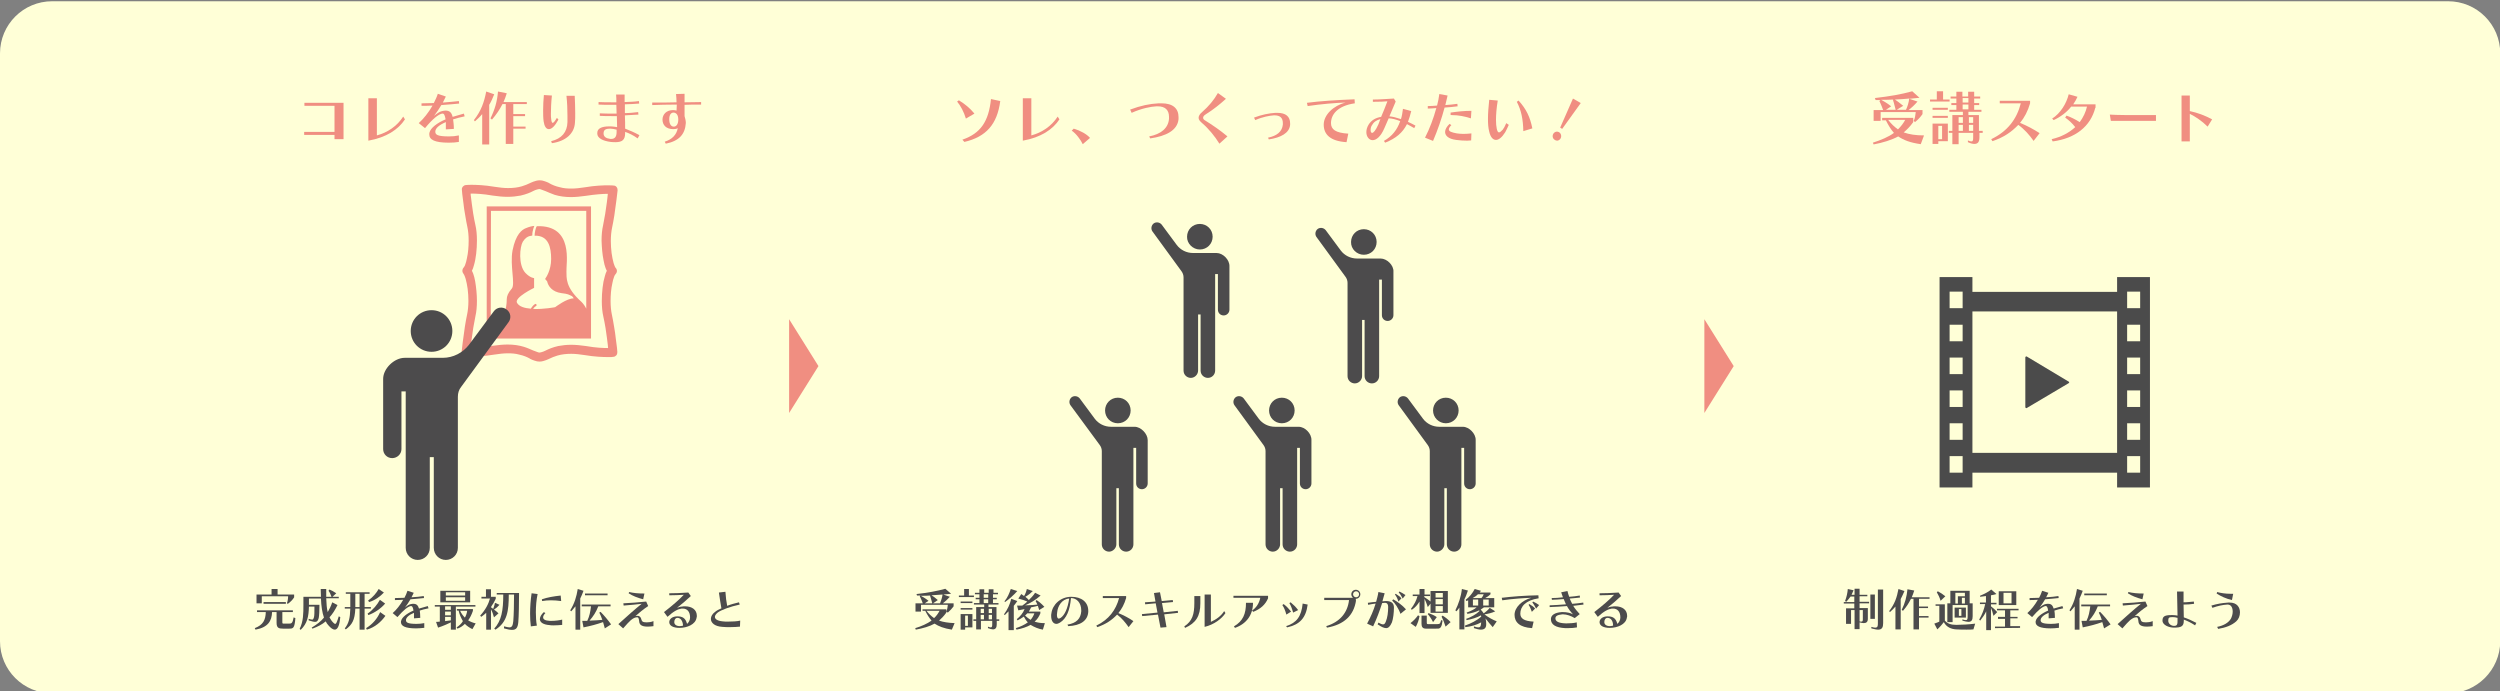 <?xml version="1.0" encoding="utf-8"?>
<!-- Generator: Adobe Illustrator 28.2.0, SVG Export Plug-In . SVG Version: 6.00 Build 0)  -->
<svg version="1.1" id="レイヤー_1" xmlns="http://www.w3.org/2000/svg" xmlns:xlink="http://www.w3.org/1999/xlink" x="0px"
	 y="0px" width="997px" height="275.7px" viewBox="0 0 997 275.7" style="enable-background:new 0 0 997 275.7;"
	 xml:space="preserve">
<rect x="0" y="0" width="997" height="275.7" fill="#808080" stroke="none"/>
<style type="text/css">
	.st0{fill:#FFFFD7;}
	.st1{fill:#F08E81;}
	.st2{fill:#4C4B4C;}
	.st3{fill:#4B4B4B;}
</style>
<path class="st0" d="M976.2,276.5H20.8C9.3,276.5,0,267.2,0,255.7V21.3C0,9.8,9.3,0.5,20.8,0.5h955.5c11.5,0,20.8,9.3,20.8,20.8
	v234.5C997,267.2,987.7,276.5,976.2,276.5z"/>
<g>
	<path class="st1" d="M679.7,127.3l11.7,18.7l-11.7,18.7V127.3z"/>
</g>
<g>
	<path class="st1" d="M314.7,127.3l11.7,18.7l-11.7,18.7V127.3z"/>
</g>
<g>
	<g>
		<path class="st1" d="M133.4,55.5v-1.7h-12.1v-1.2h12.1V42.2h-12V41H137v14.5H133.4z"/>
		<path class="st1" d="M161.5,47.6c-2.7,4.1-7.4,7.2-14.6,8.5V39.2h3.4V54c4.1-1.1,8-3.6,10.5-7.5L161.5,47.6z"/>
		<path class="st1" d="M183,56.6c-1.3,0.2-2.3,0.3-4,0.3c-5.7,0-7.8-1.2-7.8-3.3c0-0.3,0-0.5,0.1-0.8c0.4-1.7,3-3.8,6.4-5.2
			c-0.3-1.7-0.6-2.3-1.2-2.3c-0.1,0-0.1,0-0.2,0c-1.4,0.3-3.7,2-6.8,5.8l-2.5-2c1.9-1.7,3.9-4.2,5.5-7c-1.8,0.1-3.4,0.1-4.4,0.1l0-1
			h0.4c1.1,0,2.7-0.1,4.5-0.1c0.6-1.2,1.2-2.4,1.6-3.7l3.2,1.1c-0.4,0.8-0.8,1.6-1.2,2.4c2.4-0.2,4.8-0.4,6.4-0.6l0.1,1
			c-1.8,0.2-4.5,0.4-7.1,0.6c-0.9,1.5-1.8,2.9-2.9,4.3c1.1-0.9,2.2-1.7,3.2-1.9c0.5-0.1,1-0.2,1.4-0.2c1.5,0,2.4,0.7,2.8,2.5
			c1.3-0.4,3.1-0.9,4.5-1.3l0.3,1.1c-1.5,0.3-3.4,0.8-4.6,1.2c0.1,1,0.3,2.1,0.3,3.8l-3.2,0.2c0-0.7,0-1.3,0-1.8c0-0.4,0-0.7,0-1.1
			c-2.6,1.1-4.2,2.4-4.2,3.8c0,1.2,0.8,1.9,5.4,1.9c1.5,0,2.6-0.1,4-0.4V56.6z"/>
		<path class="st1" d="M192.3,57.5v-12c-0.8,1-1.8,1.9-2.9,2.9l-0.4-0.5c2.9-3.7,4.1-7.2,4.9-11.4l3.2,1.1c-0.6,1.5-1.2,2.9-2,4.2
			v15.8H192.3z M201.7,57.5v-16h-1.3c-1.2,2.3-2.4,4.1-4.2,6.2l-0.6-0.5c1.7-3.4,2.7-6.8,3-10.7l3.5,0.7c-0.3,1.1-0.9,2.6-1.3,3.5
			h9.3v0.8h-5.4v4h4.7v0.8h-4.7v4.2h4.9v0.8h-4.9v6.1H201.7z"/>
		<path class="st1" d="M222.7,47.7c-1.4,2.6-2.7,3.8-3.8,3.8c-1.1,0-1.8-1.1-2.1-3.1c-0.2-1.4-0.2-2.9-0.2-4.5c0-1.9,0.1-3.9,0.3-6
			l3.2,0.2c-0.3,2.7-0.4,5.4-0.4,7.4c0,0.7,0,1.3,0.1,1.8c0.1,1.2,0.3,1.7,0.6,1.7c0.4,0,0.9-0.7,1.7-2L222.7,47.7z M219.8,56.3
			c4.2-1,6.4-3.6,6.5-7.6c0-0.8,0-1.6,0-2.5c0-2.5-0.1-5.3-0.4-8l3.3,0c0.1,2.2,0.2,4.7,0.2,7.1c0,1.3,0,2.5-0.1,3.5
			c-0.2,4.4-3.6,7.5-9.2,8.3L219.8,56.3z"/>
		<path class="st1" d="M254.3,55.2c-1.8-1.3-3.5-2.1-5-2.6c0,0.2,0,0.4,0,0.5c0,2.6-1.1,3.6-3.8,3.6c-0.6,0-1.3,0-2-0.1
			c-3.1-0.4-5.2-1.5-5.3-3.2c0-0.1,0-0.2,0-0.4c0-1.7,1.6-2.6,4.8-2.6h0.6c0.8,0,1.8,0.2,2.5,0.3l-0.1-4.4c-0.7,0-1.4,0-2.1,0
			c-1.6,0-3.1,0-4.7-0.1v-1c1.8,0.1,3.4,0.1,5.4,0.1h1.3l-0.1-3.5c-0.8,0-1.5,0-2.2,0c-1.8,0-3.3,0-4.9-0.1v-1
			c1.8,0.1,3.6,0.1,5.7,0.1h1.4c0-1.1,0-2-0.1-3.1h3.4v3c2.2-0.1,3.6-0.1,5.7-0.4l0.1,1c-1.9,0.2-3.5,0.2-5.7,0.3c0,1.2,0,2.2,0,3.5
			c1.9,0,3.4-0.2,5.3-0.4l0.1,1c-1.9,0.1-3.4,0.2-5.4,0.3c0.1,1.9,0.1,3.5,0.1,5.3c1.8,0.7,3.5,1.4,5.7,2.6L254.3,55.2z M245.9,51.7
			c-0.8-0.2-1.8-0.4-2.5-0.4c-1.6,0-2.7,0.3-2.7,1.9c0,1.4,1.1,2,2.7,2.2c0.1,0,0.3,0,0.4,0c1.4,0,2.1-0.9,2.1-2.7V51.7z"/>
		<path class="st1" d="M265.1,56.5c2.9-0.9,4.7-2.7,5.2-5.4c-0.4,0.3-1.1,0.4-1.8,0.4c-2.9,0-4.3-1.7-4.3-3.8c0-2.1,1.6-3.8,4.2-3.8
			c0.6,0,1,0.1,1.4,0.2c0-0.7,0.1-1.5,0.1-2.2v-0.2c-3.8,0-7.1,0.1-9.8,0.2v-1h1.1c2.4,0,5.3,0,8.6-0.1c0-1.1-0.1-2.2-0.2-3.3
			l3.4-0.1c0,0.9,0,1.9,0,3.4c2.8,0,4.6-0.1,6.6-0.1v1h-1.1c-1.6,0-3.3,0-5.5,0.1v1.4c0,1.1,0,2,0,3.1c0.2,0.7,0.5,1.8,0.5,2.6v0.2
			c-0.3,4.4-2.6,7.1-8,8.2L265.1,56.5z M266.9,47.7c0,1.7,0.7,2.8,1.8,2.8c1.1,0,1.8-1.1,1.8-2.8c0-1.9-0.8-2.7-1.8-2.8h-0.1
			c-1,0-1.7,0.9-1.7,2.6V47.7z"/>
	</g>
	<g>
		<g>
			<path class="st1" d="M194.1,135h41.6v-0.9V82.3h-41.6C194.1,82.3,194.1,135,194.1,135z M195.8,84.1h38v39c-0.5-1-1.1-1.9-1.9-2.7
				c-6.6-5.9-5.9-9.7-6-12.1c-0.2-3.1,3.1-18.6-11.8-18.1c-0.5,0.6-0.9,2.7-0.9,3.8c5.6-0.2,6.6,4.7,6.6,9.3s-2.2,7.6-2.2,7.6
				c-0.1,0.3-0.3,0.2-0.1,0.5c0,0,0.3,0.4,0.7,0.8c0.4,1.9,2,4.2,5.7,4.7c2.7,0.3,2.9,0.6,4.2,1.2c0.3,0.3,0.6,0.6,0.7,0.9
				c-2.7-0.1-7.4,3.5-7.4,3.5s-4.6,0.9-8.8,0.7c0.3-0.5,0.7-0.9,1.2-1.2c0.2-0.1,0.3-0.4,0.1-0.6c-0.1-0.2-0.4-0.3-0.6-0.1
				c-0.6,0.4-1.1,1-1.5,1.6l-0.1,0.2c-2.5-0.2-4.6-0.8-5.5-2.3c-1.3-2.1,6.8-6,6.8-6v-3.9c0,0-1.5,0-3.5-2.1
				c-2.9-3.2-2.2-10.4-1-12.4c1.9-3,3.9-2.1,3.8-2.6c-0.1-1.7,0.8-3.7,0.8-3.7c-0.6,0-2,0.3-3.4,0.9c-1.5,0.6-4,2.3-5.3,8.9
				c-1.1,6.1,1.2,13.4-0.3,15.2c-1.5,1.7-2,3.1-2,4.2c0,2.1-0.4,4.2-0.7,4.4c-0.2,0.2-2.5,3.6-2.8,9.3h-2.9L195.8,84.1L195.8,84.1z"
				/>
			<path class="st1" d="M244.9,130.3c-0.3-1.9-0.6-3.5-0.9-4.9c-0.3-1.4-0.5-3.3-0.5-5.3c0-2.4,0.2-5,0.7-7.1c0.2-1,0.4-1.9,0.7-2.6
				c0.1-0.3,0.2-0.6,0.4-0.8c0.1-0.2,0.2-0.3,0.2-0.3c0.7-0.7,0.7-1.8,0-2.5c0,0-0.1-0.1-0.2-0.3c-0.2-0.4-0.4-1-0.6-1.6
				c-0.3-1.1-0.6-2.5-0.8-4c-0.2-1.6-0.3-3.3-0.3-4.8c0-2,0.2-3.9,0.5-5.3c0.3-1.4,0.6-3,0.9-4.9c0.7-4.6,1.2-9.1,1.3-10
				c0-0.5-0.1-0.9-0.4-1.3c-0.3-0.4-0.7-0.6-1.2-0.6c0,0-0.7-0.1-2.1-0.1c-2,0-5.3,0.1-9.4,0.8c-1.9,0.3-3.7,0.5-5.3,0.5
				s-3.1-0.1-4.5-0.5c-1.9-0.4-3.2-1-4.3-1.6L219,73c-0.6-0.3-1.1-0.5-1.7-0.7c-0.8-0.3-1.4-0.4-2.1-0.4c-0.5,0-1,0.1-1.4,0.2
				c-0.8,0.2-1.5,0.5-2.2,0.8l-0.2,0.1c-1,0.5-2,0.9-3.3,1.3c-1.7,0.5-3.5,0.7-5.5,0.7c-1.6,0-3.4-0.2-5.3-0.5
				c-4.1-0.7-7.4-0.8-9.4-0.8c-1.4,0-2.1,0.1-2.1,0.1c-0.5,0-0.9,0.3-1.2,0.6c-0.3,0.4-0.5,0.8-0.4,1.3c0,0.4,0.2,2.5,0.6,5.2
				c0.2,1.7,0.4,3.4,0.7,4.8c0.3,1.9,0.6,3.5,0.9,4.9s0.5,3.3,0.5,5.3c0,2.4-0.2,5-0.7,7.1c-0.2,1-0.4,1.9-0.7,2.6
				c-0.1,0.3-0.2,0.6-0.4,0.8c-0.1,0.2-0.2,0.3-0.2,0.3c-0.3,0.3-0.5,0.8-0.5,1.3s0.2,0.9,0.5,1.3c0,0,0.1,0.1,0.2,0.3
				c0.2,0.4,0.4,1,0.6,1.6c0.3,1.1,0.6,2.5,0.8,4c0.2,1.6,0.3,3.3,0.3,4.8c0,2-0.2,3.9-0.5,5.3c-0.3,1.4-0.6,3-0.9,4.9
				c-0.7,4.6-1.2,9.1-1.3,10c0,0.5,0.1,0.9,0.4,1.3c0.3,0.4,0.7,0.6,1.2,0.6c0.3,0,1,0.1,2.1,0.1c2,0,5.2-0.1,9.4-0.8
				c1.9-0.3,3.7-0.5,5.3-0.5s3.1,0.1,4.5,0.5c1.9,0.4,3.2,1,4.3,1.6l0.1,0.1c0.6,0.3,1.1,0.5,1.7,0.7c0.8,0.3,1.4,0.4,2.1,0.4
				c0.5,0,1-0.1,1.4-0.2c0.8-0.2,1.5-0.5,2.2-0.8l0.2-0.1c1-0.5,2-0.9,3.3-1.3c1.7-0.5,3.5-0.7,5.5-0.7c1.6,0,3.4,0.2,5.3,0.5
				c4.1,0.7,7.4,0.8,9.4,0.8c1.1,0,1.8,0,2.1-0.1c0.5,0,0.9-0.3,1.2-0.6c0.3-0.4,0.4-0.8,0.4-1.3c0-0.4-0.2-2.5-0.6-5.2
				C245.4,133.5,245.2,131.8,244.9,130.3z M240.7,103.8c0.2,1.2,0.5,2.3,0.8,3.1c0.2,0.4,0.3,0.8,0.5,1.1c-0.3,0.6-0.6,1.3-0.8,2.2
				c-0.4,1.3-0.7,2.8-0.9,4.6c-0.2,1.7-0.3,3.6-0.3,5.3c0,2.3,0.2,4.4,0.6,6.1c0.3,1.3,0.6,2.9,0.9,4.7c0.4,2.5,0.7,5.1,0.9,6.7
				c0,0.4,0.1,0.8,0.1,1.2c-1.9,0-4.9-0.1-8.8-0.8c-2.1-0.3-4.1-0.5-5.9-0.5c-1.9,0-3.6,0.2-5.2,0.5c-2.2,0.5-3.8,1.2-5,1.8
				c-0.6,0.3-1.1,0.5-1.5,0.6c-0.4,0.1-0.7,0.2-0.9,0.2s-0.3,0-0.6-0.1c-0.4-0.1-1-0.4-1.6-0.6l-0.3-0.1c-1-0.4-2.2-1-3.8-1.5
				c-2-0.6-4.1-0.9-6.5-0.9c-1.8,0-3.8,0.2-5.9,0.5c-3.9,0.6-6.9,0.8-8.8,0.8c0.1-0.9,0.2-2.1,0.4-3.5c0.3-2.6,0.9-6.2,1.5-9.1
				c0.4-1.7,0.6-3.8,0.6-6.1c0-2.6-0.3-5.4-0.7-7.8c-0.2-1.2-0.5-2.3-0.8-3.1c-0.2-0.4-0.3-0.8-0.5-1.1c0.3-0.6,0.6-1.3,0.8-2.2
				c0.4-1.3,0.7-2.9,0.9-4.6c0.2-1.7,0.3-3.5,0.3-5.3c0-2.3-0.2-4.4-0.6-6.1c-0.3-1.3-0.6-2.9-0.9-4.7c-0.4-2.5-0.7-5.1-0.9-6.7
				c-0.1-0.4-0.1-0.8-0.1-1.2l0,0c1.9,0,4.9,0.1,8.8,0.8c2.1,0.3,4.1,0.5,5.9,0.5c1.9,0,3.6-0.2,5.2-0.5c2.2-0.5,3.9-1.2,5-1.8
				c0.6-0.3,1.1-0.5,1.5-0.6c0.4-0.1,0.7-0.2,0.9-0.2c0.2,0,0.3,0,0.6,0.1c0.4,0.1,1,0.4,1.6,0.6l0.3,0.1c1,0.4,2.2,1,3.7,1.5
				c2,0.6,4.1,0.9,6.5,0.9c1.8,0,3.8-0.2,5.9-0.5c3.9-0.6,6.9-0.8,8.8-0.8c-0.1,0.9-0.2,2.1-0.4,3.5c-0.3,2.6-0.9,6.2-1.5,9.1
				c-0.4,1.7-0.6,3.8-0.6,6.1C240,98.7,240.2,101.4,240.7,103.8z"/>
		</g>
		<g>
			<path class="st2" d="M180.4,132c0-4.6-3.7-8.3-8.3-8.3s-8.3,3.7-8.3,8.3s3.7,8.3,8.3,8.3S180.4,136.6,180.4,132z"/>
			<path class="st2" d="M152.8,151.1v28c0,2,1.6,3.6,3.6,3.6s3.7-1.6,3.7-3.6v-23h1.7v62.4c0,2.6,2.1,4.8,4.8,4.8
				c2.6,0,4.8-2.1,4.8-4.8v-36.2h1.6v36.2c0,2.6,2.1,4.8,4.8,4.8c2.6,0,4.8-2.1,4.8-4.8v-60.3c0-1.4,0.4-2.8,1.3-3.9l18.9-25.8
				c1.2-1.6,0.9-3.9-0.8-5.1c-1.6-1.2-3.9-0.9-5.1,0.8l-9.8,13.2c-2.5,3.3-6.4,5.3-10.5,5.3h-15.2
				C157.2,142.7,152.8,147,152.8,151.1z"/>
		</g>
	</g>
	<g>
		<path class="st2" d="M112.9,250.7c-1.6,0-2.6-0.2-2.6-2.3v-4.3h-1.8c-0.1,3.5-1.6,6.1-6.6,7l-0.3-0.6c3.4-1.3,4.3-3.3,4.4-6.4
			h-3.5v-0.7h14.3v0.7h-4.2v4.1c0,0.5,0.2,0.5,0.6,0.5h2.1c1,0,1.4-0.2,1.8-2.5l0.7,0.3c-0.3,4.1-0.9,4.2-2.5,4.2H112.9z
			 M114.4,240.6c0.3-0.7,0.5-1.8,0.5-2.8h-10.5v2.8h-2.1v-3.5h6v-2.2h2.4v2.2h6.6v1.1c-0.5,0.9-1.5,1.9-2.5,2.6L114.4,240.6z
			 M105.1,240.8v-0.7h8.9v0.7H105.1z"/>
		<path class="st2" d="M135.7,246.1c-0.3,3.5-1.1,5-2.2,5c-0.7,0-1.6-0.6-2.6-1.8c-0.4-0.4-0.7-0.9-1-1.5c-1.4,1.2-3.1,2.1-5.3,2.9
			l-0.3-0.4c2.1-1.3,3.7-2.5,4.9-4c-0.7-2-1.1-4.6-1.2-7.6h-4.8v2.5h4.2c0,2.2-0.1,4.4-0.3,5.3c-0.3,1-0.6,1.5-1.4,1.5
			c-0.6,0-1.4-0.2-2.6-0.6v-0.6c0.7,0.2,1.1,0.3,1.4,0.3c0.4,0,0.5-0.3,0.7-0.9c0.2-0.8,0.2-2,0.2-4.3h-2.2
			c-0.1,3.9-0.6,6.7-3.3,9.3l-0.4-0.4c1.5-3,1.5-6.2,1.5-9.6V238h7c0-1-0.1-2-0.1-3.1h2.2c0,1.1,0,2.2,0,3.1h2.1
			c-0.3-0.9-0.7-1.8-1.2-2.4l0.4-0.5c0.9,0.4,1.7,0.8,2.7,1.5l-1.5,1.4h2.5v0.6h-5c0.1,2.2,0.2,4.1,0.6,5.5c0.7-1.2,1.3-2.4,1.8-3.9
			l2.1,1.1c-1,2-2,3.6-3.2,4.9c0.4,0.7,0.8,1.4,1.4,2c0.4,0.4,0.6,0.6,0.9,0.6c0.4,0,0.7-0.8,1.4-3L135.7,246.1z"/>
		<path class="st2" d="M143.4,251.1v-8.4h-1.7c-0.2,4.7-1.3,6.4-3.8,8.3l-0.4-0.4c1.6-2,2.1-4.1,2.2-7.9h-2.2v-0.6h2.2v-5.3h-1.8
			v-0.6h9.5v0.6h-2v5.3h2.5v0.6h-2.5v8.4H143.4z M143.4,236.8h-1.7v4.1c0,0.4,0,0.8,0,1.2h1.7V236.8z M146,250.5
			c2.5-1.5,4.5-3.8,5.6-6.4l2.1,1.5c-1.7,2.4-4.2,4.6-7.4,5.5L146,250.5z M146.6,244.7c2.1-1.4,3.9-3.6,4.9-5.5l2.1,1.5
			c-1.7,2-4.2,3.7-6.7,4.6L146.6,244.7z M146.8,239.5c1.9-1.3,3.4-3.1,4.2-4.6l2.1,1.4c-1.4,1.5-3.5,3.1-5.9,3.8L146.8,239.5z"/>
		<path class="st2" d="M168.9,250.4c-1,0.1-1.8,0.2-3,0.2c-4.4,0-6-1-6-2.5c0-0.2,0-0.4,0.1-0.6c0.3-1.3,2.3-2.9,4.9-4
			c-0.2-1.3-0.5-1.8-0.9-1.8c-0.1,0-0.1,0-0.2,0c-1.1,0.2-2.8,1.5-5.3,4.4l-1.9-1.6c1.5-1.3,3-3.2,4.2-5.3c-1.4,0.1-2.6,0.1-3.3,0.1
			l0-0.8h0.3c0.8,0,2.1-0.1,3.5-0.1c0.5-0.9,0.9-1.9,1.2-2.8l2.5,0.8c-0.3,0.6-0.6,1.3-0.9,1.8c1.9-0.1,3.7-0.3,4.9-0.5l0.1,0.8
			c-1.4,0.2-3.4,0.3-5.4,0.5c-0.7,1.2-1.4,2.2-2.2,3.3c0.8-0.7,1.7-1.3,2.4-1.4c0.4-0.1,0.7-0.1,1-0.1c1.2,0,1.8,0.6,2.2,1.9
			c1-0.3,2.4-0.7,3.5-1l0.3,0.9c-1.2,0.2-2.6,0.6-3.5,0.9c0.1,0.8,0.2,1.6,0.2,2.9l-2.5,0.2c0-0.5,0-1,0-1.4c0-0.3,0-0.6,0-0.8
			c-2,0.8-3.2,1.9-3.2,2.9c0,0.9,0.6,1.5,4.2,1.5c1.2,0,2-0.1,3.1-0.3V250.4z"/>
		<path class="st2" d="M179.8,251.1v-2.9c-2.8,1.4-5.1,2.1-5.1,2.1l-0.8-2.3c0,0,0.9,0,1.5-0.1v-6h-2v-0.6h16.2v0.6h-7.8v9.2H179.8z
			 M175.6,240.2v-4.6h11.9v4.6H175.6z M179.8,241.8h-2.3v1.4h2.3V241.8z M179.8,243.9h-2.3v1.5h2.3V243.9z M179.8,246h-2.3v1.7
			c0.6-0.1,1.6-0.2,2.3-0.3V246z M185.5,236.2h-7.7v1.3h7.7V236.2z M185.5,238.2h-7.7v1.4h7.7V238.2z M188.4,250.9
			c-1.1-0.5-2.4-1.4-3-2.1c-0.9,0.9-2,1.6-3,1.9l-0.3-0.5c1-0.6,2.1-1.7,2.5-2.5c-0.7-1.2-1.4-2.7-1.7-4.2h-0.7v-0.6h6.4v0.7
			c-0.5,1.5-1.1,2.7-1.9,3.8c0.8,0.5,2,1,3,1.2L188.4,250.9z M183.5,243.6c0.5,1.1,1.2,2,1.9,2.7c0.4-0.7,0.8-1.7,0.9-2.7H183.5z"/>
		<path class="st2" d="M193.9,251.1v-6.7c-0.6,0.5-1.2,1.1-2,1.6l-0.4-0.5c2.1-2.3,3.3-4.6,3.9-6.8h-3.4V238h1.8v-3h2v3h1.9v0.8
			c-0.5,1.1-1.1,2.1-1.8,3.1v0.4l0.8,0.5c0.3-0.9,0.6-1.7,0.7-2.4l1.8,0.8c-0.7,0.8-1.4,1.4-2.2,1.9c0.6,0.4,1.2,0.9,1.8,1.5
			l-1.8,1.6c-0.3-1.2-0.7-2.3-1.2-3.2v8.1H193.9z M201.1,249.8c0.9,0.2,1.5,0.4,2,0.4c1.1,0,1.4-0.7,1.6-2.5
			c0.2-2.4,0.3-6.9,0.3-10.6h-2.1c0,6.6-0.6,11-5.3,14l-0.5-0.4c2.9-3.2,3.6-7.2,3.6-13.6h-2.6v-0.6h8.9c0,4-0.1,9.3-0.3,11.6
			c-0.2,2.2-0.8,3.1-2.5,3.1c-0.8,0-1.8-0.2-3.2-0.6V249.8z"/>
		<path class="st2" d="M211.7,249.8c-0.2-1.5-0.3-3.2-0.3-5c0-2.7,0.2-5.5,0.6-8.2l2.4,0.3c-0.5,2.3-0.7,4.8-0.7,7.3
			c0,1.8,0.1,3.7,0.4,5.3L211.7,249.8z M224.3,249.2c-1.1,0.1-2.3,0.2-3.6,0.2c-0.5,0-1,0-1.5-0.1c-2.7-0.2-3.9-1.2-3.9-2.4
			c0-0.9,0.6-1.9,1.6-2.8l0.6,0.4c-0.6,0.6-0.9,1.2-0.9,1.7c0,0.8,0.8,1.3,2.6,1.4c0.2,0,0.5,0,0.7,0c1.5,0,3.1-0.2,4.3-0.5V249.2z
			 M223.8,239.7c-1.4-0.2-2.8-0.3-4.1-0.3c-1.2,0-2.4,0.1-3.5,0.3l-0.1-0.7c2.3-0.8,4.8-1.2,7.5-1.5L223.8,239.7z"/>
		<path class="st2" d="M229.5,251.1v-9.3c-0.5,0.6-1.1,1.3-1.7,2l-0.4-0.4c1.7-2.7,2.5-5.4,3-8.5l2.3,0.7c-0.4,1.1-0.8,2.1-1.3,3.1
			v12.4H229.5z M241.2,250.6c-0.2-0.9-0.5-1.7-0.7-2.5c-2.6,0.9-4.8,1.5-7.8,2.1l-0.5-2.6h2c0.9-1.9,1.2-3.5,1.5-5.8h-3.7v-0.7h11.5
			v0.7h-4.9c-0.9,2.3-2,4-3.5,5.7c1.9-0.1,3.4-0.1,5.1-0.3c-0.4-1.1-0.7-2-1.2-2.9l0.5-0.3c1.3,1.3,3,3.3,4.2,5L241.2,250.6z
			 M233.3,237.4v-0.7h9v0.7H233.3z"/>
		<path class="st2" d="M260.7,249.7c-0.7,0.1-1.8,0.2-2.4,0.2c-2.5,0-3.3-0.8-3.4-2.1c-0.1-1.2-0.4-1.6-0.6-1.6c-0.1,0-0.2,0-0.4,0
			c-0.6,0-1.3,0.3-2.3,1.1c-0.7,0.6-1.7,1.7-3.1,3.3l-1.9-1.7c3.4-3.1,6.8-6.1,9.3-8.1c-1.5,0.2-4.6,0.5-7.2,0.7l-0.1-0.9
			c2.7-0.1,6.2-0.4,9.1-0.7l0.8,1.8c-1.7,1.1-3.8,2.8-5.1,4c0.3-0.1,0.6-0.1,0.8-0.1c0.2,0,0.5,0,0.6,0.1c0.5,0.2,0.8,0.6,1,1.4
			c0.2,0.7,0.5,1.1,2.1,1.1c0.7,0,1.8-0.1,2.7-0.5V249.7z M256.5,239c-2.3-0.6-4.3-1.4-5.8-2.4l0.2-0.5c1.7,0.4,3.6,0.6,6.1,0.6
			L256.5,239z"/>
		<path class="st2" d="M264.8,244.1c3.6-2.8,6-4.9,7.9-6.9c-1.4,0.1-3.9,0.2-5.8,0.2v-0.8c2,0,5.1-0.1,7.6-0.3l1,1.4
			c-1.9,1.8-3.7,3.3-5.5,4.7c0.7-0.3,1.4-0.5,2-0.5c0.4-0.1,0.8-0.1,1.2-0.1c2.8,0,4.7,1.4,4.7,3.8c0,0.2,0,0.5-0.1,0.7
			c-0.4,2.8-3.9,4.1-6.8,4.1c-2.6,0-4.1-0.9-4.1-2.3c0-1.2,1.2-2.3,3.2-2.3c2.1,0,3.3,0.7,3.9,3c0.7-0.6,1.2-1.5,1.2-2.6
			c0-2.3-1.2-3.5-2.9-3.5c-0.1,0-0.3,0-0.5,0c-1.4,0.2-3.1,1-5.6,3.3L264.8,244.1z M270.2,246.4c-0.8,0-1.3,0.7-1.3,1.7
			c0,1,0.9,1.6,2.2,1.6c0.4,0,0.8-0.1,1.3-0.2C272.3,247.6,271.4,246.4,270.2,246.4z"/>
		<path class="st2" d="M295.1,249.9c-1,0.1-2.4,0.2-3.9,0.2c-1.1,0-2.2,0-3.1-0.1c-3.1-0.2-4.6-1.6-4.6-3.2c0-1,0.6-2,1.7-2.8
			c0.6-0.5,1.5-1,2.5-1.4c-0.3-1.7-0.7-4.1-1-6.3l2.6-0.3c0.1,1.9,0.4,4.2,0.7,5.6c1.5-0.6,3.1-1,4.7-1.4l0.3,0.9
			c-3.8,0.8-7.5,2.2-8.8,3.2c-0.7,0.6-1.1,1.2-1.1,1.7c0,0.9,1,1.6,3.1,1.8c0.6,0.1,1.3,0.1,2.1,0.1c1.8,0,3.7-0.1,4.9-0.4
			L295.1,249.9z"/>
	</g>
</g>
<g>
	<g>
		<path class="st1" d="M385.2,47.3c-0.8-2.7-2.1-5.1-3.5-6.8l0.7-0.5c2.3,1.4,4.4,3.1,6.2,5.3L385.2,47.3z M383.8,55.7
			c7.3-2.5,10.5-7.3,11.4-16.2l3.7,0.8c-1.2,9.3-5.7,14.3-14.3,16.3L383.8,55.7z"/>
		<path class="st1" d="M422.5,47.6c-2.7,4.1-7.4,7.2-14.6,8.5V39.2h3.4V54c4.1-1.1,8-3.6,10.5-7.5L422.5,47.6z"/>
		<path class="st1" d="M431.8,57.5c-0.8-1.7-2.6-4.2-4.4-5.4l0.8-0.8c2.7,0.8,5.2,2.2,6.5,3.7L431.8,57.5z"/>
		<path class="st1" d="M458.3,54.4c4.7-0.9,7.6-3.3,7.9-7c0-0.3,0-0.5,0-0.8c0-2.7-1.5-4.2-4.5-4.2c-0.2,0-0.3,0-0.5,0
			c-2.2,0.1-5.9,0.8-9.9,2.6l-0.6-1.3c4.3-1.6,7.7-2.3,11.4-2.5c0.4,0,0.7,0,1.1,0c4.5,0,6.8,2,6.8,5.5c0,0.3,0,0.5,0,0.8
			c-0.4,4.5-5,6.8-11.3,7.7L458.3,54.4z"/>
		<path class="st1" d="M486.3,57.3c-1.8-2.9-4.2-5.9-7-8.3c-0.8-0.7-1.3-1.3-1.3-2s0.4-1.5,1.5-2.4c2.6-2.3,4.6-4.7,6.2-7.5l3.2,2.3
			c-2.3,2.1-5,4.3-8.2,6.3c-0.6,0.4-0.9,0.8-0.9,1.3c0,0.4,0.3,0.8,0.9,1.1c2.6,1.6,6.1,4,8.8,6.3L486.3,57.3z"/>
		<path class="st1" d="M505.7,54.9c3.5-0.7,5.6-2.4,5.9-5.2c0-0.2,0-0.4,0-0.6c0-2-1-3.1-3.3-3.1H508c-1.6,0.1-4.5,0.6-7.4,1.9
			l-0.5-1c3.2-1.2,5.8-1.7,8.5-1.9c0.3,0,0.5,0,0.8,0c3.4,0,5.1,1.5,5.1,4.2c0,0.2,0,0.4,0,0.6c-0.3,3.3-3.8,5.1-8.5,5.8L505.7,54.9
			z"/>
		<path class="st1" d="M537,56.7c-6.5-0.4-9.1-3.1-9.1-7c0-3.9,3.9-7.6,8.7-8.8c-3.9,0.1-9.7,0.6-15.1,1.4l-0.3-1.3
			c5.3-0.7,11.8-1.1,19-1.4l0.1,1.6c-6.9,1-9.5,4.5-9.5,7.9c0,2.5,1.8,3.9,6.9,4.2L537,56.7z"/>
		<path class="st1" d="M564,51.1c-1-0.6-2-1.1-2.9-1.6c-1.7,3.4-4.4,5.7-8.7,7.4l-0.5-0.7c3.2-1.8,5.3-4.4,6.5-7.9
			c-1.8-0.7-3.3-1.1-4.6-1.1c-0.5,1.2-1.1,2.5-1.7,3.9c-1.5,3.5-3.3,4.8-4.7,4.8c-1.4,0-2.5-1.4-2.5-3.2c0-1,0.3-2,0.9-3
			c1-1.6,2.6-2.7,5-3.1c0.8-1.9,1.6-3.8,2.5-6.2c-1.1,0.1-3,0.2-5.8,0.2v-0.9c2.6,0,4.7-0.2,8.4-0.4l0.7,1.2l-2.5,5.9
			c1.3,0.1,2.8,0.5,4.6,1.1c0.4-1.2,0.6-2.6,0.8-4.1l3.3,0.9c-0.4,1.6-0.8,3-1.3,4.3c1,0.4,2,1,3,1.5L564,51.1z M550.5,47.5
			c-1.6,0.4-2.7,1.2-3.4,2.5c-0.4,0.6-0.5,1.3-0.5,1.9s0.2,1.1,0.6,1.1c0.5,0,1.4-0.9,2.5-3.4L550.5,47.5z"/>
		<path class="st1" d="M568.3,54.9c1.8-3.5,3.4-7.7,4.5-11.8c-1.2,0.1-2.5,0.2-3.4,0.2l0-1h0.3c1,0,2.1-0.1,3.4-0.2
			c0.4-1.5,0.7-3,0.9-4.6l3.3,0.6c-0.3,1.2-0.6,2.5-0.9,3.8c1.7-0.1,3.4-0.3,4.8-0.5l0.1,1c-1.6,0.2-3.5,0.4-5.2,0.5
			c-1.2,4.5-2.8,9.1-4.6,13.3L568.3,54.9z M586.7,56c-0.5,0-1,0.1-1.6,0.1c-1.4,0-3-0.1-4.4-0.3c-3.1-0.4-4.4-1.7-4.4-3.2
			c0-1,0.7-2.2,1.8-3.2l0.7,0.5c-0.7,0.7-1,1.3-1,1.7c0,0.8,1,1.2,3.2,1.6c0.8,0.1,1.7,0.2,2.6,0.2c1.1,0,2.3-0.1,3.2-0.2L586.7,56z
			 M586.6,47.2c-2.5-0.8-5-1.3-7.6-1.3h-0.5l0-1c2.7-0.4,5.3-0.7,8.3-0.7L586.6,47.2z"/>
		<path class="st1" d="M601.7,49.8c-0.5,1.2-1,2.1-1.4,2.9c-1.3,2.1-2.6,3.1-3.7,3.1c-1.2,0-2.2-1.1-2.7-3.3
			c-0.4-1.5-0.5-3.2-0.5-5.1c0-2.2,0.2-4.8,0.5-7.6l3.4,0.3c-0.5,3-0.7,5.6-0.7,7.7c0,1.4,0.1,2.6,0.3,3.5c0.2,1,0.5,1.5,0.9,1.5
			c0.4,0,0.8-0.4,1.5-1.1c0.4-0.5,0.9-1.4,1.4-2.6L601.7,49.8z M607.5,52.3c-0.1-4.7-0.8-8.3-2.6-11.7l0.7-0.5
			c3.1,3.4,4.6,6.6,5.5,11.1L607.5,52.3z"/>
		<path class="st1" d="M619.2,54.3c0-1,0.8-1.8,1.7-1.8c1,0,1.7,0.8,1.7,1.8s-0.8,1.8-1.7,1.8C620,56,619.2,55.3,619.2,54.3z
			 M622.2,50.9l5.1-11.6l3.1,1.8l-7.4,10.3L622.2,50.9z"/>
	</g>
	<g>
		<g>
			<path class="st2" d="M478.5,99.5c2.9,0,5.1-2.3,5.1-5.1c0-2.9-2.3-5.1-5.1-5.1c-2.9,0-5.1,2.3-5.1,5.1
				C473.3,97.1,475.7,99.5,478.5,99.5z"/>
			<path class="st2" d="M485.2,100.9h-9.4c-2.6,0-5-1.2-6.5-3.2l-6-8.1c-0.8-1-2.2-1.2-3.2-0.5c-1,0.8-1.2,2.2-0.5,3.2l11.6,15.9
				c0.5,0.7,0.8,1.5,0.8,2.4v37.2c0,1.7,1.4,2.9,2.9,2.9c1.6,0,2.9-1.4,2.9-2.9v-22.4h1v22.4c0,1.7,1.4,2.9,2.9,2.9
				c1.7,0,2.9-1.4,2.9-2.9v-38.5h1.1v14.2c0,1.3,1,2.3,2.3,2.3c1.2,0,2.3-1,2.3-2.3v-17.3C490.4,103.6,487.7,100.9,485.2,100.9z"/>
		</g>
		<g>
			<path class="st2" d="M445.8,168.8c2.9,0,5.1-2.3,5.1-5.1c0-2.9-2.3-5.1-5.1-5.1c-2.9,0-5.1,2.3-5.1,5.1
				C440.7,166.5,442.9,168.8,445.8,168.8z"/>
			<path class="st2" d="M452.5,170.2h-9.4c-2.6,0-5-1.2-6.5-3.2l-6-8.1c-0.8-1-2.2-1.2-3.2-0.5c-1,0.8-1.2,2.2-0.5,3.2l11.7,15.9
				c0.5,0.7,0.8,1.5,0.8,2.4v37.2c0,1.7,1.4,2.9,2.9,2.9s2.9-1.4,2.9-2.9v-22.4h1v22.4c0,1.7,1.4,2.9,2.9,2.9c1.7,0,2.9-1.4,2.9-2.9
				v-38.5h1.1v14.2c0,1.3,1,2.3,2.3,2.3c1.2,0,2.3-1,2.3-2.3v-17.3C457.7,173,455,170.2,452.5,170.2z"/>
		</g>
		<g>
			<path class="st2" d="M511.2,168.8c2.9,0,5.1-2.3,5.1-5.1c0-2.9-2.3-5.1-5.1-5.1c-2.9,0-5.1,2.3-5.1,5.1
				C506.1,166.5,508.3,168.8,511.2,168.8z"/>
			<path class="st2" d="M517.9,170.2h-9.4c-2.6,0-5-1.2-6.5-3.2l-6-8.1c-0.8-1-2.2-1.2-3.2-0.5c-1,0.8-1.2,2.2-0.5,3.2l11.6,15.9
				c0.5,0.7,0.8,1.5,0.8,2.4v37.2c0,1.7,1.4,2.9,2.9,2.9c1.6,0,2.9-1.4,2.9-2.9v-22.4h1v22.4c0,1.7,1.4,2.9,2.9,2.9
				c1.7,0,2.9-1.4,2.9-2.9v-38.5h1.1v14.2c0,1.3,1,2.3,2.3,2.3c1.2,0,2.3-1,2.3-2.3v-17.3C523.1,173,520.5,170.2,517.9,170.2z"/>
		</g>
		<g>
			<path class="st2" d="M543.9,101.6c2.9,0,5.1-2.3,5.1-5.1c0-2.9-2.3-5.1-5.1-5.1c-2.9,0-5.1,2.3-5.1,5.1
				C538.7,99.3,541.1,101.6,543.9,101.6z"/>
			<path class="st2" d="M550.6,103.1h-9.4c-2.6,0-5-1.2-6.5-3.2l-6-8.1c-0.8-1-2.2-1.2-3.2-0.5c-1,0.8-1.2,2.2-0.5,3.2l11.6,15.9
				c0.5,0.7,0.8,1.5,0.8,2.4v37.2c0,1.7,1.4,2.9,2.9,2.9c1.6,0,2.9-1.4,2.9-2.9v-22.4h1v22.4c0,1.7,1.4,2.9,2.9,2.9
				c1.7,0,2.9-1.4,2.9-2.9v-38.5h1.1v14.2c0,1.3,1,2.3,2.3,2.3c1.2,0,2.3-1,2.3-2.3v-17.3C555.9,105.8,553.1,103.1,550.6,103.1z"/>
		</g>
		<g>
			<path class="st2" d="M576.6,168.8c2.9,0,5.1-2.3,5.1-5.1c0-2.9-2.3-5.1-5.1-5.1c-2.9,0-5.1,2.3-5.1,5.1
				C571.5,166.5,573.8,168.8,576.6,168.8z"/>
			<path class="st2" d="M583.4,170.2H574c-2.6,0-5-1.2-6.5-3.2l-6-8.1c-0.8-1-2.2-1.2-3.2-0.5c-1,0.8-1.2,2.2-0.5,3.2l11.6,15.9
				c0.5,0.7,0.8,1.5,0.8,2.4v37.2c0,1.7,1.4,2.9,2.9,2.9s2.9-1.4,2.9-2.9v-22.4h1v22.4c0,1.7,1.4,2.9,2.9,2.9c1.7,0,2.9-1.4,2.9-2.9
				v-38.5h1.1v14.2c0,1.3,1,2.3,2.3,2.3c1.2,0,2.3-1,2.3-2.3v-17.3C588.6,173,585.9,170.2,583.4,170.2z"/>
		</g>
	</g>
	<g>
		<path class="st2" d="M379.6,251.1c-3.2-0.5-5.2-1.3-6.9-2.4c-1.9,1.1-4.7,1.9-7.5,2.4l-0.2-0.6c2.4-0.7,4.8-1.8,6.5-3
			c-1-1.2-1.7-2.3-2.5-3.9h-1.1V243h9.5v1.3c-0.9,1.3-1.9,2.3-2.9,3.2c1.7,0.6,3.7,0.9,6.2,1L379.6,251.1z M377.4,243.9
			c0.4-0.9,0.5-1.9,0.6-2.7h-10.7v2.7h-2.2v-3.3h2.9c-0.5-1.5-1.2-2.8-1.2-2.8l0.3-0.3c-0.5,0-1,0-1.4,0l-0.2-0.6
			c4.6-0.5,8.2-1.2,11.5-2.1l2.3,2l-3.1,0.3l2.6,0.9c-0.9,1-1.9,1.9-2.8,2.6h4.3v1.2c-0.6,0.8-1.2,1.5-2.3,2.5L377.4,243.9z
			 M368.8,240.6h3c-0.4-1.6-0.9-3-0.9-3l0.1-0.1c-1.2,0.1-2.4,0.1-3.8,0.1c0.4,0.2,1.7,0.9,3.1,2L368.8,240.6z M369.5,243.6
			c0.9,1.2,1.9,2.1,3,2.9c0.9-0.8,1.6-1.8,2.2-2.9H369.5z M372.1,240.6h2.8c0.4-1,0.8-2.2,1-3.5c-1.5,0.1-2.9,0.2-4.4,0.3
			c0.5,0.3,1.5,1,2.5,1.9L372.1,240.6z"/>
		<path class="st2" d="M382.4,238.1v-0.6h2.1v-2.6h1.9v2.6h2v0.6H382.4z M383.1,240.5v-0.6h4.7v0.6H383.1z M383.1,243.1v-0.6h4.7
			v0.6H383.1z M384.9,250.2v0.9h-1.8v-6.2h4.7v5.3L384.9,250.2z M386,245.5h-1.1v4.1h1.1V245.5z M397.5,247.6v1.4c0,1.2-0.4,2-1.5,2
			c-0.5,0-1.2-0.2-2-0.5v-0.6c0.5,0.2,0.8,0.3,1.1,0.3c0.5,0,0.6-0.4,0.6-1.2v-1.4h-4.5v3.4h-1.9v-3.4h-1.1V247h1.1v-4.9h3.2v-1
			h-4.1v-0.6h2.2V239h-1.5v-0.6h1.5V237h-1.8v-0.6h1.8v-1.4h1.9v1.4h1.8v-1.4h1.9v1.4h1.8v0.6H396v1.4h1.5v0.6H396v1.5h2.2v0.6h-4v1
			h3.2v4.9h1.1v0.6H397.5z M392.4,242.8h-1.3v1.7h1.3V242.8z M392.4,245.2h-1.3v1.8h1.3V245.2z M394.1,237h-1.8v1.4h1.8V237z
			 M394.1,239h-1.8v1.5h1.8V239z M395.6,242.8h-1.3v1.7h1.3V242.8z M395.6,245.2h-1.3v1.8h1.3V245.2z"/>
		<path class="st2" d="M402.2,251.1v-7.3c-0.5,0.5-1,1-1.5,1.5l-0.3-0.3c1.5-2.1,2.3-3.9,2.9-6.2l2.4,0.9c-0.5,0.7-0.9,1.3-1.4,1.9
			v9.7H402.2z M400.6,239.8c1.2-1.5,1.9-3.1,2.5-4.9l2.6,0.8c-1.5,1.7-3.1,3.1-4.9,4.4L400.6,239.8z M415.9,251.1
			c-1.8-0.3-3.4-1-4.9-1.9c-1.4,0.8-3.4,1.5-5.6,1.9l-0.3-0.6c1.7-0.5,3.6-1.4,4.8-2.3c-0.6-0.6-1.1-1.4-1.6-2.3
			c-0.8,0.6-1.7,1.1-2.5,1.5l-0.3-0.5c1.3-1,2.5-2.4,3.1-4c-0.7,0.2-1.7,0.3-2.5,0.5l-0.5-1.9c0.8,0,1.4,0,2.1,0
			c0.7-0.5,1.4-1,2-1.6c-0.9-0.4-2-0.8-3.6-1.2l1.2-1.8c0.4,0.3,0.7,0.5,1.1,0.8c0.5-0.8,0.9-1.8,1.1-2.8l2.4,0.8
			c-0.8,0.8-1.9,1.7-3,2.3c0.6,0.5,1.2,1,1.4,1.3c0.9-0.9,1.9-1.9,2.5-2.9l2.2,1.1c-2.1,1.8-4,3-6.2,3.9c1.9,0,4.2-0.2,4.9-0.3
			c-0.2-0.5-0.4-0.9-0.7-1.4l0.4-0.4c1.7,1.1,3.1,2.7,3.1,2.7l-2.1,1.3c0,0-0.1-0.6-0.5-1.7c-0.4,0.1-1.5,0.4-2.7,0.6
			c-0.3,0.6-0.6,1.3-0.9,1.7h4.6v0.7c-0.5,1.2-1.2,2.4-2.3,3.3c1.2,0.4,2.4,0.6,3.9,0.6h0.2L415.9,251.1z M409.7,244.6
			c-0.3,0.3-0.6,0.6-0.9,0.9c0.8,0.7,1.5,1.3,2.2,1.7c0.7-0.8,1.2-1.7,1.5-2.6H409.7z"/>
		<path class="st2" d="M425.7,249.1c3.7-0.6,5.3-2.5,5.5-5.3c0-0.1,0-0.3,0-0.4c0-3.1-1.9-4.9-4.1-4.9c-0.4,4.9-1.8,8.2-4.4,9.8
			c-0.5,0.3-1,0.5-1.4,0.5c-1.2,0-2.1-1.1-2.1-3.2c0-0.3,0-0.7,0.1-1c0.4-3.4,3.6-6.6,7.9-6.6c4.1,0,6.8,2.1,6.8,5.6
			c0,0.1,0,0.3,0,0.4c-0.2,3.5-3.1,5.5-8,5.7L425.7,249.1z M421.6,244.2c0,0.4-0.1,0.7-0.1,1c0,1,0.3,1.5,0.7,1.5
			c0.2,0,0.5-0.1,0.8-0.3c1.6-1.1,2.8-3.7,3.4-7.7C423.5,238.9,421.8,241.7,421.6,244.2z"/>
		<path class="st2" d="M450.1,250.1c-1.2-1.7-2.7-3.6-4.6-5c-2.1,2.2-4.4,3.8-7.9,5l-0.4-0.6c5-2.4,7.8-6.2,9.1-11h-6.5v-0.8h9.3
			v0.8c-0.7,2.4-1.7,4.3-3.1,6c2.2,0.9,4.1,1.9,6,3.2L450.1,250.1z"/>
		<path class="st2" d="M462.8,250.3l-1-5.2l-6.3,0.6l-0.1-0.8l6.2-0.6l-0.7-3.7l-4.2,0.4l-0.1-0.8l4.2-0.3l-0.6-3.4l2.4-0.3l0.7,3.5
			l4.4-0.4l0.1,0.8l-4.4,0.4l0.7,3.7l5.6-0.6l0.1,0.8l-5.5,0.6l0.9,5.1L462.8,250.3z"/>
		<path class="st2" d="M472.3,249.8c3.2-2.1,4-4.8,4-9.3v-2.8h2.4v2.9c0,5.1-1.8,7.9-6.1,9.8L472.3,249.8z M488.7,244.5
			c-1.4,2.2-4.5,4.6-8.3,5.5v-12.9h2.5V248c2-0.9,4.1-2.3,5.3-4.3L488.7,244.5z"/>
		<path class="st2" d="M499.3,243.5c1.7-1.1,2.9-3,3.3-5.1h-10.7v-0.8h13.8l0,1c-1.1,2.6-3.1,4.3-5.9,5.4L499.3,243.5z M492.1,249.8
			c3.6-2.1,4.8-5,4.8-9.4h2.8c0,4.8-2.6,8.4-7.2,10L492.1,249.8z"/>
		<path class="st2" d="M513,245.1c-0.4-1.5-0.9-2.8-1.6-3.8l0.5-0.4c1.2,0.9,2,1.8,3,3L513,245.1z M512.9,249.7
			c4.2-1.3,6.1-3.9,6.6-9l2,0.4c-0.7,5.4-3.2,8-8.2,9.1L512.9,249.7z M515.7,244.3c-0.4-1.5-0.9-2.8-1.5-3.8l0.5-0.3
			c1.2,1,2.1,1.9,3,3.1L515.7,244.3z"/>
		<path class="st2" d="M540.8,239.4c-0.9,6.1-4.8,9.7-11.6,10.9l-0.3-0.6c5.3-1.6,8.5-5.2,9.1-10.4h-9.9v-0.9h11.5
			c-0.4-0.3-0.7-0.8-0.7-1.4c0-1,0.8-1.8,1.8-1.8s1.8,0.8,1.8,1.8c0,1-0.8,1.8-1.8,1.8V239.4z M540.8,235.8c-0.6,0-1.2,0.5-1.2,1.2
			c0,0.6,0.5,1.2,1.2,1.2c0.7,0,1.2-0.5,1.2-1.2C542,236.3,541.5,235.8,540.8,235.8z"/>
		<path class="st2" d="M549.7,248.3c0.9,0.5,1.4,0.7,1.9,0.7c0.5,0,0.8-0.4,1.1-1.2c0.6-1.5,0.9-3.5,0.9-5.8c0-1.1-0.5-1.6-1.2-1.6
			h0l-1.2,0.1c-1.1,3.4-2.1,6.1-3.6,9.3l-2.4-1.1c1.5-2.8,2.5-5.1,3.4-8c-0.9,0.1-2,0.3-3,0.5l-0.1-0.8c1.1-0.2,2.3-0.3,3.3-0.4
			c0.3-1.2,0.7-2.4,0.9-3.9l2.5,0.5c-0.3,1.2-0.6,2.2-0.9,3.2l1.2-0.1h0.3c2,0,3.1,0.8,3.1,2.6c0,2.1-0.3,4.5-0.8,5.9
			c-0.7,1.6-1.4,2.3-2.3,2.3c-0.9,0-1.9-0.5-3.4-1.5L549.7,248.3z M558.5,244.8c-0.7-2.1-2.2-4.3-3.3-5.3l0.4-0.5
			c1.6,0.9,3.7,2.4,5.1,4L558.5,244.8z M557.7,239.9c-0.4-1.2-0.8-2.1-1.4-2.8l0.3-0.3c0.9,0.6,1.7,1.1,2.3,1.8L557.7,239.9z
			 M559.4,238.7c-0.5-1-1-1.8-1.6-2.5l0.3-0.3c0.8,0.4,1.5,0.8,2.4,1.4L559.4,238.7z"/>
		<path class="st2" d="M562.5,248.5c1.2-0.9,2.3-2.1,3-3.1l0.6,0.3c-0.2,1.4-0.8,3.1-1.5,4.3L562.5,248.5z M570.5,244.5v-3.8
			l-1.1,1.4c0,0-0.5-1.7-1.3-3.3v5.7h-2v-4.6c-0.8,1.3-1.7,2.4-3.1,3.3l-0.3-0.4c1.3-1.7,2.2-3.4,2.6-5.1h-1.9v-0.6h2.7v-2.2h2v2.2
			h2.2v0.6H568v0.4c1,0.6,2,1.4,2.5,1.8v-4.2h6.9v8.7H570.5z M568.6,250.7c-1.3,0-1.7-0.8-1.7-1.9v-3.3h2.1v2.8
			c0,0.5,0.1,0.6,0.6,0.6h3.6c1.1,0,1.2-0.3,1.5-1.6l0.6,0.2c-0.3,2.6-0.9,3.2-1.9,3.2H568.6z M571.5,248.1
			c-0.5-1.1-1.4-2.4-2.1-3.2l0.3-0.4c1.1,0.4,2.3,0.9,3.3,1.6L571.5,248.1z M575.4,236.5h-2.9v1.8h2.9V236.5z M575.4,238.9h-2.9v2.1
			h2.9V238.9z M575.4,241.7h-2.9v2.2h2.9V241.7z M576.5,249.9c-0.5-1.6-1.1-3-1.6-4l0.4-0.4c1,0.6,2.3,1.6,3.2,2.6L576.5,249.9z"/>
		<path class="st2" d="M582,251.1v-8.8c-0.4,0.6-0.8,1.1-1.2,1.5l-0.4-0.4c1.2-2.4,2.3-5.5,2.6-8.5l2.4,0.6
			c-0.4,1.2-0.8,2.4-1.4,3.5v12H582z M595.3,250.1c-1-1.1-2-2.3-2.9-3.5c0.2,0.6,0.3,1.4,0.3,2.1v0.3c0,1.2-0.5,2.1-2.1,2.1
			c-0.7,0-1.6-0.2-2.8-0.6v-0.7c0.8,0.3,1.4,0.4,1.8,0.4c0.7,0,0.9-0.4,1-1.2c0-0.3,0.1-0.6,0.1-0.8c-1.8,1-4.2,1.7-6.3,1.9
			l-0.2-0.6c2.3-0.8,4.9-2.1,6.5-3.6c0,0,0-0.3-0.1-0.5c-1.5,0.9-3.9,1.6-5.7,1.9l-0.2-0.5c1.8-0.6,4-1.8,5.3-3.1l-0.1-0.3
			c-1.4,0.7-3.2,1.2-4.7,1.4l-0.3-0.5c1.6-0.6,3.1-1.3,4-2.1h-3.4v-2.8c-0.3,0.1-0.4,0.2-0.7,0.3l-0.3-0.5c1.5-1.1,2.8-2.7,3.6-4.3
			l2.5,0.7c-0.2,0.2-0.3,0.5-0.5,0.7h4.3v0.7c-0.5,0.5-1.3,1.1-2.1,1.5h3.6v3.7h-4.1c-0.4,0.3-0.8,0.6-1.3,0.9
			c0.4,0.4,0.8,0.9,1.2,1.5c0.9-0.6,1.9-1.5,2.4-2.2l2.2,1.4c-1.2,0.6-2.9,1-4.3,1.2c1.5,1.2,3.4,2.2,4.9,2.8L595.3,250.1z
			 M589.4,237c-0.6,0.6-1.3,1.1-2.1,1.5h3.5c0.4-0.4,0.7-1,0.9-1.5H589.4z M589.5,239.1h-2.1v2.4h2.1V239.1z M593.7,239.1h-2.2v2.4
			h2.2V239.1z"/>
		<path class="st2" d="M611,250.5c-5-0.3-7-2.4-7-5.3c0-3,3-5.8,6.7-6.8c-3,0.1-7.5,0.4-11.6,1l-0.2-1c4.1-0.5,9.1-0.9,14.6-1
			l0.1,1.2c-5.3,0.8-7.3,3.4-7.3,6.1c0,1.9,1.4,3,5.3,3.2L611,250.5z M610.9,244c-0.4-1.2-0.8-2.1-1.3-2.8l0.3-0.3
			c0.9,0.5,1.7,1.1,2.3,1.8L610.9,244z M612.6,242.7c-0.5-1-1-1.8-1.5-2.5l0.3-0.3c0.8,0.4,1.6,0.8,2.4,1.4L612.6,242.7z"/>
		<path class="st2" d="M628.9,250.2c-0.9,0.2-2.3,0.3-3.6,0.3c-0.4,0-0.8,0-1.1,0c-3.8-0.2-5.7-1.4-5.7-3.6c0-1.5,1.4-2.6,4.3-2.8
			c0.2,0,0.4,0,0.6,0c1.3,0,2.9,0.3,3.9,0.9c-0.9-1-1.7-2-2.4-3.3c-2.3,0.2-4.6,0.3-6.9,0.4l0-0.7c2.1-0.1,4.4-0.2,6.5-0.4
			c-0.3-0.7-0.6-1.4-0.9-2.1c-1.6,0.1-3.2,0.3-4.7,0.3l-0.1-0.7c1.4,0,2.9-0.1,4.5-0.3c-0.2-0.6-0.5-1.3-0.7-2l2.5-0.5
			c0.2,0.8,0.4,1.6,0.7,2.3c1.5-0.1,3.1-0.3,4.2-0.5l0.1,0.8c-1.1,0.1-2.6,0.3-4.1,0.4c0.3,0.7,0.6,1.4,1,2.1
			c1.5-0.1,3.1-0.3,4.4-0.5l0.1,0.8c-1.2,0.2-2.8,0.3-4.1,0.5c0.7,1.2,1.6,2.2,2.6,3.3l-2,1.6c-1.5-0.9-3.2-1.5-4.6-1.5
			c-0.1,0-0.3,0-0.4,0c-1.9,0.2-2.7,0.7-2.7,1.6c0,1.1,1,1.9,4.1,2h0.4c1.2,0,2.9-0.1,4-0.4L628.9,250.2z"/>
		<path class="st2" d="M635.8,244.1c3.6-2.8,6-4.9,7.9-6.9c-1.4,0.1-3.9,0.2-5.8,0.2v-0.8c2,0,5.1-0.1,7.6-0.3l1,1.4
			c-1.9,1.8-3.7,3.3-5.5,4.7c0.7-0.3,1.4-0.5,2-0.5c0.4-0.1,0.8-0.1,1.2-0.1c2.8,0,4.7,1.4,4.7,3.8c0,0.2,0,0.5-0.1,0.7
			c-0.4,2.8-3.9,4.1-6.8,4.1c-2.6,0-4.1-0.9-4.1-2.3c0-1.2,1.2-2.3,3.2-2.3c2.1,0,3.3,0.7,3.9,3c0.7-0.6,1.2-1.5,1.2-2.6
			c0-2.3-1.2-3.5-2.9-3.5c-0.1,0-0.3,0-0.5,0c-1.4,0.2-3.1,1-5.6,3.3L635.8,244.1z M641.1,246.4c-0.8,0-1.3,0.7-1.3,1.7
			c0,1,0.9,1.6,2.2,1.6c0.4,0,0.8-0.1,1.3-0.2C643.3,247.6,642.4,246.4,641.1,246.4z"/>
	</g>
</g>
<g>
	<g>
		<path class="st1" d="M766,57.5c-4.2-0.6-6.8-1.6-9-3.1c-2.5,1.4-6.1,2.5-9.8,3.2l-0.3-0.7c3.1-1,6.3-2.3,8.4-3.9
			c-1.3-1.5-2.2-3-3.2-5h-1.5V47H763v1.7c-1.2,1.7-2.5,3-3.8,4.1c2.2,0.8,4.8,1.2,8.1,1.2L766,57.5z M763.2,48.2
			c0.5-1.1,0.7-2.4,0.8-3.5H750v3.5h-2.8v-4.3h3.8c-0.7-2-1.5-3.6-1.5-3.6l0.4-0.4c-0.6,0-1.2,0-1.9,0l-0.3-0.8
			c6.1-0.7,10.6-1.5,14.9-2.7l2.9,2.6l-4.1,0.4l3.3,1.1c-1.2,1.4-2.4,2.5-3.6,3.4h5.6v1.6c-0.8,1.1-1.5,2-3,3.2L763.2,48.2z
			 M752.1,43.8h3.9c-0.5-2.1-1.1-4-1.1-4l0.2-0.1c-1.6,0.1-3.2,0.1-4.9,0.1c0.5,0.3,2.3,1.2,4,2.6L752.1,43.8z M753,47.8
			c1.2,1.6,2.4,2.7,3.9,3.8c1.1-1.1,2.1-2.3,2.9-3.8H753z M756.4,43.8h3.7c0.6-1.3,1.1-2.8,1.3-4.5c-1.9,0.2-3.8,0.3-5.7,0.4
			c0.6,0.4,1.9,1.3,3.3,2.5L756.4,43.8z"/>
		<path class="st1" d="M769.7,40.5v-0.8h2.7v-3.3h2.5v3.3h2.6v0.8H769.7z M770.7,43.8v-0.8h6.1v0.8H770.7z M770.7,47v-0.8h6.1V47
			H770.7z M773,56.3v1.1h-2.3v-8.1h6.1v7L773,56.3z M774.4,50.2H773v5.3h1.5V50.2z M789.4,53v1.8c0,1.6-0.5,2.6-2,2.6
			c-0.7,0-1.5-0.2-2.6-0.7V56c0.6,0.3,1.1,0.4,1.4,0.4c0.6,0,0.7-0.5,0.7-1.5V53h-5.8v4.5h-2.5V53h-1.4v-0.8h1.4v-6.3h4.2v-1.3h-5.4
			v-0.8h2.8v-1.9h-2v-0.8h2v-1.8h-2.3v-0.8h2.3v-1.9h2.4v1.9h2.3v-1.9h2.4v1.9h2.4v0.8h-2.4v1.8h2v0.8h-2v1.9h2.9v0.8h-5.2v1.3h4.2
			v6.3h1.5V53H789.4z M782.8,46.7h-1.7v2.3h1.7V46.7z M782.8,49.8h-1.7v2.4h1.7V49.8z M785,39.1h-2.3v1.8h2.3V39.1z M785,41.7h-2.3
			v1.9h2.3V41.7z M786.9,46.7h-1.7v2.3h1.7V46.7z M786.9,49.8h-1.7v2.4h1.7V49.8z"/>
		<path class="st1" d="M811,56.2c-1.6-2.3-3.6-4.6-6.1-6.4c-2.8,2.9-5.7,4.9-10.3,6.5l-0.5-0.8c6.5-3.1,10.2-8,11.8-14.3h-8.4v-1
			h12.1v1c-0.9,3.1-2.2,5.6-4,7.8c2.9,1.2,5.3,2.5,7.8,4.1L811,56.2z"/>
		<path class="st1" d="M835.6,43c-1.9,7.4-7.9,12.2-17,13.4l-0.4-0.9c3.9-0.9,7-2.6,9.4-4.8c-1.2-1.6-2.7-2.9-4-3.8l0.5-0.8
			c1.8,0.6,3.5,1.5,5.3,2.6c1.4-1.9,2.4-4,2.9-6.2H826c-1.7,2.2-4.2,4.1-7,5.4l-0.6-0.6c3.3-2.1,5.7-6,6.6-9.7l3.5,1
			c-0.5,1.1-1,2-1.7,3h8.9V43z"/>
		<path class="st1" d="M841.8,48.2l-0.4-2.5c3,0.2,7.8,0.2,12.2,0.2h6.2v2.3H841.8z"/>
		<path class="st1" d="M880.4,50.5c-2.3-2.3-4.9-4-7.1-5.1v11H870V38.1h3.3v6.2c3.2,0.7,5.9,1.7,8.9,3.3L880.4,50.5z"/>
	</g>
	<g>
		<path class="st3" d="M807.9,162.7c0.1,0.1,0.3,0.1,0.4,0l16.7-9.9c0.1-0.1,0.2-0.2,0.2-0.3c0-0.1-0.1-0.3-0.2-0.3l-16.7-10
			c-0.1-0.1-0.3-0.1-0.4,0c-0.1,0.1-0.2,0.2-0.2,0.3v9.9v9.9C807.7,162.5,807.8,162.7,807.9,162.7z"/>
		<path class="st3" d="M844.3,110.5v5.9h-57.7v-5.9h-13.1v83.9h13.1v-5.9h57.7v5.9h13.1v-83.9H844.3z M782.7,188.5h-5.2v-6.6h5.2
			V188.5z M782.7,175.4h-5.2v-6.6h5.2V175.4z M782.7,162.3h-5.2v-6.6h5.2V162.3z M782.7,149.2h-5.2v-6.6h5.2V149.2z M782.7,136.1
			h-5.2v-6.6h5.2V136.1z M782.7,122.9h-5.2v-6.6h5.2V122.9z M844.3,180.6h-57.7v-56.4h57.7V180.6z M853.5,188.5h-5.2v-6.6h5.2V188.5
			z M853.5,175.4h-5.2v-6.6h5.2V175.4z M853.5,162.3h-5.2v-6.6h5.2V162.3z M853.5,149.2h-5.2v-6.6h5.2V149.2z M853.5,136.1h-5.2
			v-6.6h5.2V136.1z M853.5,122.9h-5.2v-6.6h5.2V122.9z"/>
	</g>
	<g>
		<path class="st2" d="M739.6,251.1v-7.8h-1.4v5.5h-2v-6.2h3.3v-1.9h-4.2v-0.6h4.2v-2.2H738c-0.5,0.7-1,1.3-1.7,2.1l-0.5-0.3
			c0.6-1.5,1-3.3,1.1-4.8l2.3,0.5c-0.3,0.6-0.5,1.2-0.8,1.8h1.2v-2.4h2v2.4h3.1v0.6h-3.1v2.2h3.8v0.6h-3.8v1.9h3.3v4.3
			c0,1.2-0.6,1.7-1.6,1.7c-0.5,0-1-0.1-1.7-0.3v2.7H739.6z M742.9,243.3h-1.3v4.5c0.3,0.1,0.5,0.1,0.7,0.1c0.5,0,0.6-0.3,0.6-0.9
			V243.3z M745.9,246.8v-9.7h1.8v9.7H745.9z M749,235.1h2v13.4c0,1.6-0.4,2.6-2,2.6c-0.7,0-1.5-0.2-2.7-0.5v-0.6
			c0.7,0.2,1.2,0.3,1.5,0.3c1,0,1.1-0.6,1.1-1.7V235.1z"/>
		<path class="st2" d="M755.9,251.1v-9.2c-0.6,0.7-1.4,1.5-2.2,2.2l-0.3-0.4c2.2-2.8,3.1-5.5,3.7-8.8l2.4,0.8
			c-0.5,1.2-1,2.2-1.5,3.2v12.1H755.9z M763.1,251.1v-12.3h-1c-0.9,1.8-1.8,3.2-3.2,4.8l-0.5-0.4c1.3-2.6,2-5.2,2.3-8.2l2.7,0.5
			c-0.2,0.8-0.7,2-1,2.7h7.1v0.6h-4.2v3.1h3.6v0.6h-3.6v3.2h3.8v0.6h-3.8v4.7H763.1z"/>
		<path class="st2" d="M787,251c-0.7,0.1-1.7,0.1-2.8,0.1c-1.2,0-2.6,0-4.1-0.1c-1.9-0.1-3.9-0.9-4.9-2.9c-0.5,0.7-1.6,2-2.6,2.9
			l-1.2-2.3c1-0.3,2-0.8,2-0.8v-6.3h-1.5V241h3.7v6.5c1.1,1.2,2.4,1.7,4.6,1.7c1.9,0,5.4-0.2,7.5-0.5L787,251z M773.9,239.6
			c-0.3-1.2-1-2.6-1.5-3.4l0.4-0.4c1,0.5,2,1.2,3,2L773.9,239.6z M784.7,241.3h-6v6.8h-2.1v-7.5h1.2v-5h7.7v5h1.2v5.1
			c0,1.5-0.4,2.3-1.7,2.3c-0.6,0-1.4-0.2-2.4-0.5V247c0.6,0.2,1.1,0.3,1.4,0.3c0.6,0,0.7-0.4,0.7-1.5V241.3z M779.5,246.3v-4h4.5v4
			H779.5z M780.8,237.8h2.8v-1.4h-3.8v4.3h1V237.8z M782.2,242.9h-1v2.7h1V242.9z M783.6,238.4h-1.2v2.3h1.2V238.4z"/>
		<path class="st2" d="M792.1,251.1v-7.3c-0.6,1.3-1.4,2.4-2.4,3.7l-0.4-0.4c1.2-2.1,1.9-3.9,2.4-6.2h-2.1v-0.6h2.4v-2.6
			c-0.7,0.1-1.5,0.2-2.3,0.3l-0.1-0.4c1.9-0.8,3.3-1.5,4.5-2.5l2.1,1.8c-0.7,0.2-1.4,0.4-2.2,0.5v3h2.2v0.6h-2.2v0.8
			c0.9,0.7,1.7,1.4,2.5,2.3l-1.5,1.5c-0.3-1.3-0.6-2.3-1-3.2v8.9H792.1z M795.6,250.5v-0.6h4v-3.1h-2.8V246h2.8v-2.6h-3.2v-0.6h8.6
			v0.6h-3.3v2.6h2.9v0.6h-2.9v3.1h3.9v0.7L795.6,250.5z M797.1,241.3v-5.5h7v5.5H797.1z M802.2,236.4H799v4.2h3.2V236.4z"/>
		<path class="st2" d="M820.8,250.4c-1,0.1-1.8,0.2-3,0.2c-4.4,0-6-1-6-2.5c0-0.2,0-0.4,0.1-0.6c0.3-1.3,2.3-2.9,4.9-4
			c-0.2-1.3-0.5-1.8-0.9-1.8c-0.1,0-0.1,0-0.2,0c-1.1,0.2-2.8,1.5-5.3,4.4l-1.9-1.6c1.5-1.3,3-3.2,4.2-5.3c-1.4,0.1-2.6,0.1-3.3,0.1
			l0-0.8h0.3c0.8,0,2.1-0.1,3.5-0.1c0.5-0.9,0.9-1.9,1.2-2.8l2.5,0.8c-0.3,0.6-0.6,1.3-0.9,1.8c1.9-0.1,3.7-0.3,4.9-0.5l0.1,0.8
			c-1.4,0.2-3.4,0.3-5.4,0.5c-0.7,1.2-1.4,2.2-2.2,3.3c0.8-0.7,1.7-1.3,2.4-1.4c0.4-0.1,0.7-0.1,1-0.1c1.2,0,1.8,0.6,2.2,1.9
			c1-0.3,2.4-0.7,3.5-1l0.3,0.9c-1.2,0.2-2.6,0.6-3.5,0.9c0.1,0.8,0.2,1.6,0.2,2.9l-2.5,0.2c0-0.5,0-1,0-1.4c0-0.3,0-0.6,0-0.8
			c-2,0.8-3.2,1.9-3.2,2.9c0,0.9,0.6,1.5,4.2,1.5c1.2,0,2-0.1,3.1-0.3V250.4z"/>
		<path class="st2" d="M827.4,251.1v-9.3c-0.5,0.6-1.1,1.3-1.7,2l-0.4-0.4c1.7-2.7,2.5-5.4,3-8.5l2.3,0.7c-0.4,1.1-0.8,2.1-1.3,3.1
			v12.4H827.4z M839.1,250.6c-0.2-0.9-0.5-1.7-0.7-2.5c-2.6,0.9-4.8,1.5-7.8,2.1l-0.5-2.6h2c0.9-1.9,1.2-3.5,1.5-5.8H830v-0.7h11.5
			v0.7h-4.9c-0.9,2.3-2,4-3.5,5.7c1.9-0.1,3.4-0.1,5.1-0.3c-0.4-1.1-0.7-2-1.2-2.9l0.5-0.3c1.3,1.3,3,3.3,4.2,5L839.1,250.6z
			 M831.2,237.4v-0.7h9v0.7H831.2z"/>
		<path class="st2" d="M858.6,249.7c-0.7,0.1-1.8,0.2-2.4,0.2c-2.5,0-3.3-0.8-3.4-2.1c-0.1-1.2-0.4-1.6-0.6-1.6c-0.1,0-0.2,0-0.4,0
			c-0.6,0-1.3,0.3-2.3,1.1c-0.7,0.6-1.7,1.7-3.1,3.3l-1.9-1.7c3.4-3.1,6.8-6.1,9.3-8.1c-1.5,0.2-4.6,0.5-7.2,0.7l-0.1-0.9
			c2.7-0.1,6.2-0.4,9.1-0.7l0.8,1.8c-1.7,1.1-3.8,2.8-5.1,4c0.3-0.1,0.6-0.1,0.8-0.1c0.2,0,0.5,0,0.6,0.1c0.5,0.2,0.8,0.6,1,1.4
			c0.2,0.7,0.5,1.1,2.1,1.1c0.7,0,1.8-0.1,2.7-0.5V249.7z M854.4,239c-2.3-0.6-4.3-1.4-5.8-2.4l0.2-0.5c1.7,0.4,3.6,0.6,6.1,0.6
			L854.4,239z"/>
		<path class="st2" d="M875.4,249.4c-1.5-1-3.1-1.8-4.5-2.3c0,0.1,0,0.3,0,0.4c0,2.2-0.9,2.8-3.9,2.8c-2,0-4.6-1-4.6-2.8
			c0-1.6,0.8-2.2,3.4-2.2c0.2,0,0.5,0,0.7,0c0.6,0,1.4,0.1,1.9,0.2c0-3.4-0.2-6.5-0.2-9.6h2.6v1.2c0,1,0,2,0,3.1
			c1.6,0,2.6-0.2,4.1-0.3l0.1,0.9c-1.3,0.2-2.7,0.3-4.2,0.3c0,1.8,0.1,3.3,0.1,5.1c1.5,0.5,3.3,1.3,5,2.2L875.4,249.4z M868.4,246.4
			c-0.6-0.2-1.4-0.3-2-0.3c-1.5,0-1.7,0.3-1.7,1.5c0,1.1,1.1,2,2.3,2c1.4,0,1.4-0.8,1.4-2.3V246.4z"/>
		<path class="st2" d="M884.2,250c2.6-0.5,4.6-1.7,5.5-3.3c0.4-0.8,0.7-1.8,0.7-2.8c0-1.5-0.6-2.8-2-2.8h-0.2
			c-1.7,0.1-3.6,0.5-5.9,1.3l-0.4-0.9c2.3-0.7,4.1-1,6.7-1.2c0.2,0,0.4,0,0.6,0c2.9,0,4.1,1.9,4.1,3.9c0,1.4-0.5,2.7-1.5,3.6
			c-1.8,1.6-4.2,2.5-7.2,3L884.2,250z M890.1,239.3c-2.3-0.5-4.6-1.6-6.1-2.6l0.2-0.6c1.4,0.4,3.3,0.7,5.4,0.7c0.3,0,0.7,0,1,0
			L890.1,239.3z"/>
	</g>
</g>
</svg>
